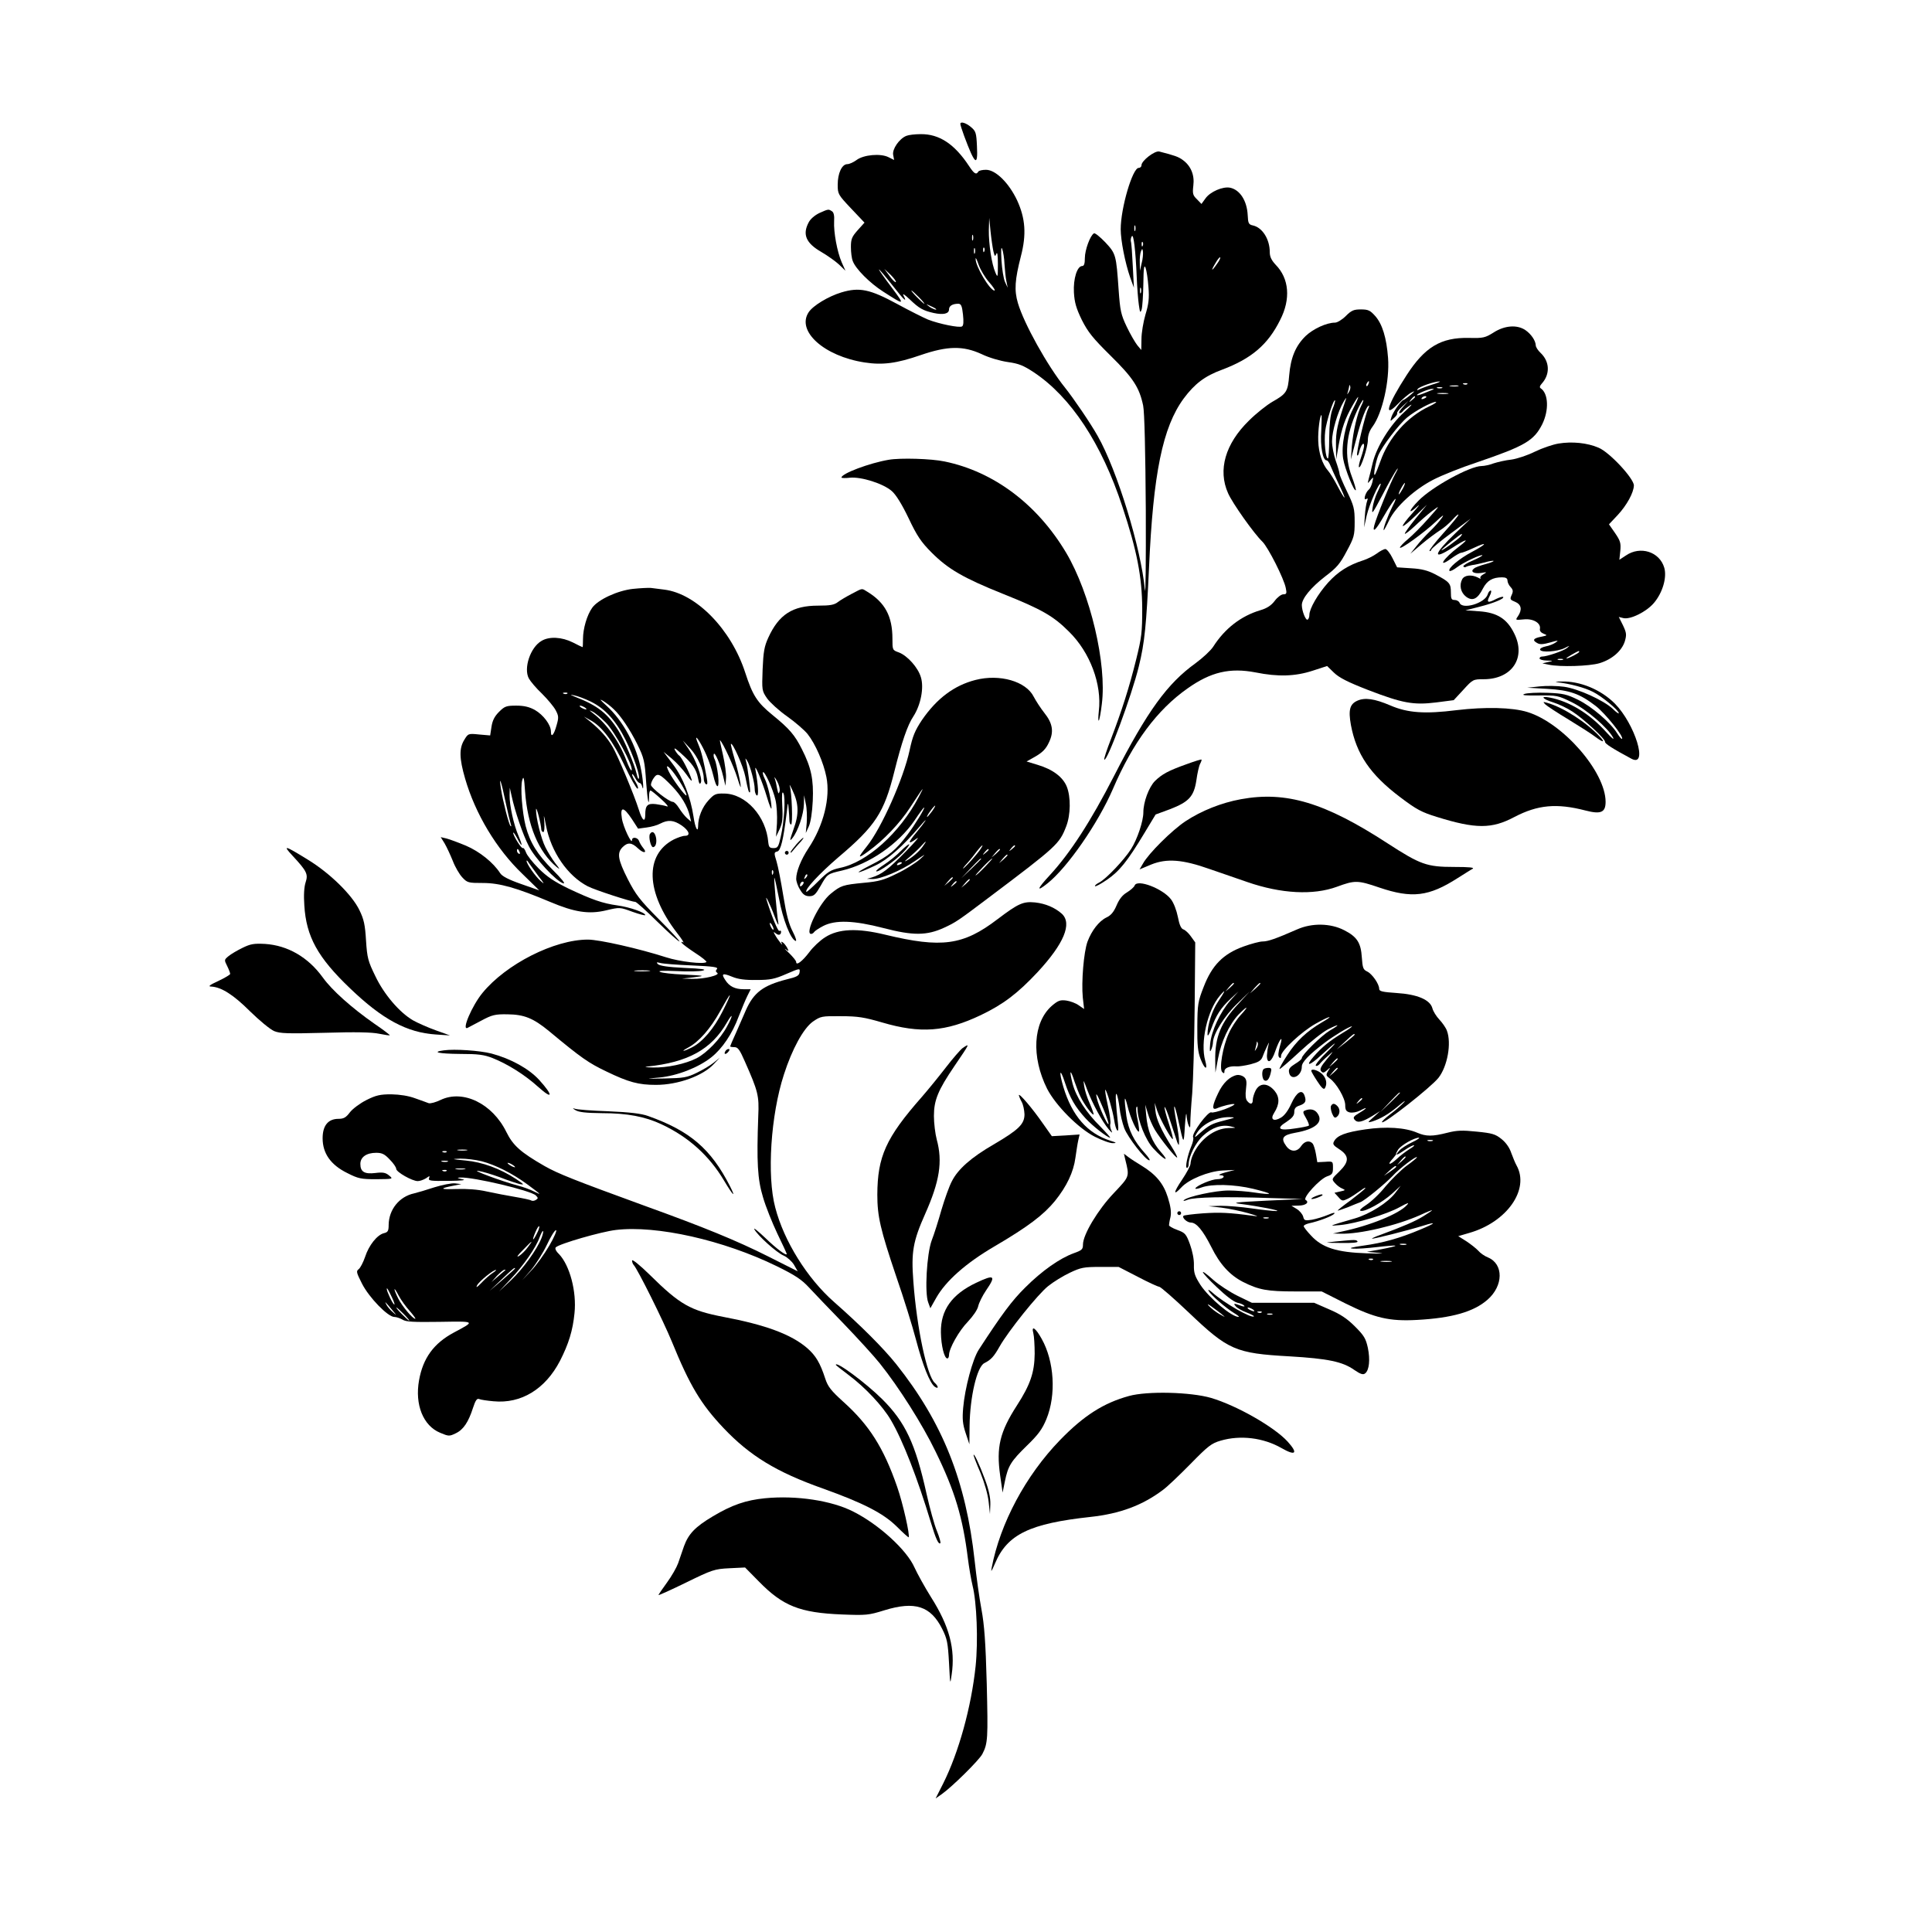 <?xml version="1.0" standalone="no"?>
<!DOCTYPE svg PUBLIC "-//W3C//DTD SVG 20010904//EN"
 "http://www.w3.org/TR/2001/REC-SVG-20010904/DTD/svg10.dtd">
<svg version="1.0" xmlns="http://www.w3.org/2000/svg"
 width="1024pt" height="1024pt" viewBox="0 0 1024 1024"
 preserveAspectRatio="xMidYMid meet">
<g transform="translate(0,1024) scale(0.1,-0.1)"
fill="#000000" stroke="none">
<path d="M5090 9583 c0 -5 9 -33 20 -63 57 -154 74 -167 68 -54 -3 69 -6 79
-31 100 -27 23 -57 32 -57 17z"/>
<path d="M4804 9520 c-38 -15 -76 -71 -70 -101 l5 -27 -30 15 c-42 21 -131 13
-169 -15 -16 -12 -38 -22 -49 -22 -29 0 -51 -49 -51 -109 0 -49 2 -53 71 -126
l71 -75 -36 -40 c-31 -35 -36 -47 -36 -89 0 -28 4 -61 10 -75 15 -41 90 -116
160 -161 115 -74 117 -74 53 12 -99 131 -99 142 1 16 58 -75 76 -90 55 -50 -7
14 3 8 32 -19 51 -49 71 -60 128 -73 51 -11 81 -4 81 19 0 19 19 30 49 30 15
0 20 -11 25 -57 4 -37 3 -59 -5 -63 -13 -9 -121 13 -180 36 -24 10 -98 47
-164 83 -144 78 -200 90 -296 61 -69 -21 -150 -70 -173 -105 -66 -100 82 -233
296 -266 96 -15 171 -5 298 39 143 49 225 50 323 5 39 -19 98 -36 139 -42 58
-8 82 -18 137 -54 197 -131 360 -378 470 -713 77 -232 104 -371 105 -539 0
-126 -3 -153 -32 -270 -37 -150 -78 -277 -134 -423 -22 -57 -38 -105 -35 -108
14 -15 146 341 183 494 31 125 40 221 54 522 22 499 72 746 184 898 58 78 112
119 202 152 157 59 244 133 309 264 57 111 48 220 -24 293 -22 24 -31 42 -31
67 0 68 -39 130 -89 141 -23 5 -26 11 -28 56 -4 75 -41 133 -93 144 -38 8
-106 -21 -131 -57 l-21 -29 -24 25 c-22 21 -24 30 -19 73 7 55 -13 104 -56
135 -23 17 -43 24 -125 45 -24 5 -94 -49 -94 -73 0 -8 -7 -14 -15 -14 -32 0
-95 -212 -95 -325 0 -59 23 -177 50 -255 l20 -55 -6 115 c-3 63 -7 122 -10
130 -2 8 0 21 5 28 9 15 20 -74 26 -218 2 -52 7 -117 11 -145 6 -43 8 -46 15
-25 4 14 8 75 9 135 1 86 4 105 12 85 5 -14 12 -59 15 -101 5 -61 1 -91 -16
-147 -11 -38 -21 -96 -21 -129 l-1 -58 -21 25 c-11 14 -37 58 -56 98 -31 65
-35 85 -43 195 -13 186 -14 192 -71 253 -28 29 -55 51 -60 47 -20 -11 -48 -89
-48 -130 0 -30 -4 -43 -14 -43 -27 0 -48 -68 -44 -140 3 -53 12 -84 42 -146
33 -65 58 -96 152 -189 120 -118 153 -169 173 -265 7 -34 12 -242 14 -555 1
-275 -1 -464 -5 -420 -20 219 -147 633 -250 814 -38 68 -129 201 -173 256 -94
117 -218 340 -250 449 -20 68 -16 123 16 248 30 115 24 200 -20 296 -44 93
-114 162 -165 162 -19 0 -38 -4 -41 -10 -11 -18 -22 -11 -49 30 -77 117 -158
170 -256 169 -30 0 -64 -4 -76 -9z m461 -611 c7 -29 9 -31 16 -14 5 13 8 -8 8
-55 0 -71 -1 -73 -13 -45 -20 45 -36 153 -35 226 l2 64 7 -71 c4 -39 11 -86
15 -105z m752 109 c-3 -7 -5 -2 -5 12 0 14 2 19 5 13 2 -7 2 -19 0 -25z m-860
-50 c-3 -7 -5 -2 -5 12 0 14 2 19 5 13 2 -7 2 -19 0 -25z m900 -30 c-3 -8 -6
-5 -6 6 -1 11 2 17 5 13 3 -3 4 -12 1 -19z m-733 -98 c2 -30 6 -71 10 -90 l7
-35 -14 30 c-8 17 -16 68 -19 115 -3 56 -2 76 4 60 5 -14 11 -50 12 -80z
m-157 58 c-3 -7 -5 -2 -5 12 0 14 2 19 5 13 2 -7 2 -19 0 -25z m50 10 c-3 -8
-6 -5 -6 6 -1 11 2 17 5 13 3 -3 4 -12 1 -19z m834 -63 l-9 -40 -1 42 c-1 23
2 50 6 60 7 17 8 17 11 -2 1 -11 -1 -38 -7 -60z m-809 -100 c22 -25 35 -45 29
-45 -24 0 -102 130 -100 169 0 9 7 -6 16 -32 9 -26 34 -68 55 -92z m1208 96
c-29 -42 -34 -39 -8 4 11 20 23 34 25 31 3 -3 -5 -19 -17 -35z m-1702 -96 c-3
-3 -18 11 -33 32 l-28 38 34 -32 c18 -18 30 -35 27 -38z m1299 -57 c-3 -7 -5
-2 -5 12 0 14 2 19 5 13 2 -7 2 -19 0 -25z m-1177 -23 c19 -19 32 -35 29 -35
-3 0 -20 16 -39 35 -19 19 -32 35 -29 35 3 0 20 -16 39 -35z m89 -61 c14 -12
-19 -1 -35 12 -18 14 -18 14 6 3 14 -6 27 -13 29 -15z"/>
<path d="M4343 9111 c-25 -12 -48 -32 -57 -50 -34 -64 -14 -110 68 -157 34
-20 76 -50 94 -67 l33 -32 -20 45 c-24 56 -43 159 -40 217 2 30 -2 47 -11 53
-19 12 -18 13 -67 -9z"/>
<path d="M7133 8565 c-19 -19 -45 -35 -57 -35 -45 0 -116 -33 -156 -71 -53
-52 -79 -114 -87 -208 -7 -87 -14 -98 -90 -141 -29 -17 -85 -61 -123 -99 -126
-123 -166 -262 -111 -385 23 -53 138 -215 182 -257 30 -29 115 -197 124 -246
6 -28 4 -33 -13 -33 -11 0 -32 -16 -46 -35 -18 -24 -41 -39 -75 -49 -104 -31
-189 -97 -251 -194 -13 -20 -55 -59 -93 -87 -150 -108 -255 -252 -432 -597
-124 -242 -233 -410 -342 -528 -67 -72 -72 -91 -11 -42 106 84 269 320 347
501 105 245 234 419 395 532 124 88 225 111 361 85 119 -24 210 -21 302 9 l77
25 36 -35 c28 -27 73 -50 181 -92 182 -70 240 -81 361 -66 l93 12 51 55 c50
55 52 56 108 56 150 0 226 114 162 242 -38 78 -90 111 -185 118 l-74 5 74 19
c76 19 135 44 126 52 -3 3 -19 -2 -36 -10 -45 -24 -54 -20 -36 14 9 17 11 30
6 30 -5 0 -13 -9 -16 -21 -15 -46 -134 -82 -149 -44 -3 8 -15 15 -26 15 -17 0
-20 6 -20 41 0 47 -7 55 -85 96 -37 19 -70 28 -125 31 l-75 5 -24 48 c-13 27
-31 49 -38 49 -8 0 -29 -11 -46 -24 -18 -13 -50 -29 -72 -36 -78 -25 -133 -60
-185 -117 -55 -61 -100 -139 -100 -172 0 -11 -4 -22 -9 -25 -10 -7 -31 46 -31
77 0 35 49 94 124 152 61 46 79 67 114 134 39 72 42 84 42 155 0 70 -4 85 -40
160 -22 45 -40 88 -40 94 0 7 -9 38 -20 69 -11 32 -20 78 -20 104 0 53 30 156
61 209 11 19 17 26 13 15 -46 -135 -54 -171 -53 -243 l1 -77 13 75 c17 93 35
143 74 211 39 68 40 56 2 -19 -41 -81 -63 -194 -52 -263 9 -54 58 -176 67
-167 2 3 -7 35 -21 72 -41 108 -32 219 28 350 14 31 29 56 32 56 3 0 -1 -13
-9 -28 -22 -42 -44 -139 -51 -217 l-5 -70 29 110 c26 102 54 175 67 175 2 0 0
-8 -5 -18 -15 -29 -63 -230 -58 -244 3 -7 8 2 12 20 8 33 25 54 25 29 0 -7 -7
-35 -16 -61 -9 -26 -14 -49 -11 -52 9 -10 47 106 47 144 0 25 9 50 25 71 52
71 91 243 82 364 -8 106 -30 179 -68 222 -27 30 -37 35 -76 35 -38 0 -50 -5
-80 -35z m120 -360 c-3 -9 -8 -14 -10 -11 -3 3 -2 9 2 15 9 16 15 13 8 -4z
m-103 -42 c-11 -17 -11 -17 -6 0 3 10 6 24 7 30 0 9 2 9 5 0 3 -7 0 -20 -6
-30z m-88 -93 c-11 -31 -16 -78 -17 -152 0 -60 -3 -108 -7 -108 -12 0 -21 90
-14 146 6 50 44 170 52 162 2 -2 -4 -24 -14 -48z m-59 -113 c-6 -83 8 -157 28
-157 5 0 13 -10 18 -22 5 -13 25 -57 44 -98 20 -41 35 -76 33 -77 -2 -2 -18
25 -36 59 -18 35 -41 72 -51 83 -30 34 -50 93 -52 158 -2 56 9 137 17 137 2 0
1 -38 -1 -83z"/>
<path d="M7917 8478 c-45 -28 -55 -31 -131 -29 -149 3 -234 -48 -331 -198
-101 -156 -125 -233 -47 -153 26 27 59 55 72 61 21 11 21 9 -5 -13 -16 -14
-33 -25 -36 -26 -11 0 -56 -64 -64 -90 -8 -25 -7 -25 13 -6 12 10 20 22 17 26
-2 4 10 20 28 36 l32 29 -29 -32 c-17 -18 -25 -33 -18 -33 6 0 13 4 17 10 3 5
20 19 38 31 18 12 4 -4 -30 -35 -75 -68 -146 -183 -167 -268 -8 -35 -18 -74
-22 -88 -6 -24 -6 -25 10 -5 16 19 16 19 10 -10 -4 -16 -12 -35 -19 -40 -18
-15 -31 -60 -14 -50 9 6 10 3 5 -11 -4 -10 -10 -46 -12 -79 l-4 -60 14 63 c14
59 65 176 74 168 2 -2 -6 -22 -17 -44 -11 -22 -23 -60 -26 -84 -6 -39 -1 -32
52 68 32 62 66 122 76 135 10 13 7 4 -7 -21 -27 -49 -100 -229 -112 -275 -11
-43 9 -24 50 48 52 90 85 128 46 52 -27 -55 -53 -125 -45 -125 1 0 15 25 29
55 35 71 134 162 234 213 42 22 147 64 232 92 252 86 300 114 344 201 37 75
33 164 -8 191 -7 4 -5 13 6 25 45 50 42 117 -7 163 -14 13 -25 31 -25 39 -1
26 -25 61 -56 82 -44 29 -109 24 -167 -13z m-328 -277 c-31 -10 -62 -22 -69
-26 -9 -5 -11 -4 -6 3 7 12 90 41 116 40 8 0 -10 -8 -41 -17z m188 3 c-3 -3
-12 -4 -19 -1 -8 3 -5 6 6 6 11 1 17 -2 13 -5z m-49 -11 c-10 -2 -28 -2 -40 0
-13 2 -5 4 17 4 22 1 32 -1 23 -4z m-85 -10 c-7 -2 -19 -2 -25 0 -7 3 -2 5 12
5 14 0 19 -2 13 -5z m-53 -10 c-8 -3 -30 -12 -47 -19 -18 -7 -33 -11 -33 -8 0
7 63 33 80 33 13 -1 13 -1 0 -6z m83 -20 c-13 -2 -35 -2 -50 0 -16 2 -5 4 22
4 28 0 40 -2 28 -4z m-173 -17 c0 -2 -8 -10 -17 -17 -16 -13 -17 -12 -4 4 13
16 21 21 21 13z m60 0 c0 -2 -7 -7 -16 -10 -8 -3 -12 -2 -9 4 6 10 25 14 25 6z
m15 -50 c-117 -55 -215 -166 -259 -292 -13 -35 -25 -67 -29 -70 -10 -10 4 67
18 102 19 47 109 165 154 202 44 36 128 81 151 82 8 0 -7 -11 -35 -24z m-140
-436 c-9 -16 -18 -30 -21 -30 -2 0 2 14 11 30 9 17 18 30 21 30 2 0 -2 -13
-11 -30z"/>
<path d="M8260 7889 c-30 -5 -86 -24 -125 -43 -38 -19 -95 -38 -125 -42 -30
-3 -72 -13 -94 -20 -21 -8 -49 -14 -63 -14 -62 0 -264 -111 -335 -184 -53 -54
-57 -77 -6 -30 18 16 6 0 -25 -35 -32 -35 -55 -66 -52 -69 3 -3 33 21 67 54
l61 59 -61 -75 c-33 -41 -59 -77 -56 -79 2 -3 26 16 52 40 26 25 67 61 92 80
44 33 44 32 -19 -39 -35 -40 -84 -89 -108 -109 -23 -19 -43 -40 -43 -45 0 -14
127 78 189 136 38 36 48 42 33 21 -11 -16 -39 -48 -62 -70 -23 -22 -56 -58
-73 -80 l-32 -40 60 51 c33 28 77 60 97 73 20 12 50 38 67 57 17 19 31 31 31
26 0 -6 -36 -49 -80 -98 -43 -48 -77 -91 -73 -94 3 -3 8 1 10 8 3 7 51 47 107
88 l101 75 -82 -78 c-114 -110 -123 -145 -18 -78 79 51 99 55 37 7 -82 -62
-118 -118 -40 -62 22 16 46 30 52 30 6 0 35 11 65 25 79 37 74 23 -7 -20 -68
-36 -131 -89 -119 -101 3 -3 21 5 39 19 34 26 128 70 135 64 2 -2 -21 -15 -51
-28 -30 -12 -52 -27 -50 -31 3 -5 10 -6 15 -2 6 3 20 7 32 9 12 1 42 8 66 14
23 7 45 10 47 8 3 -2 -17 -10 -43 -17 -26 -7 -54 -17 -60 -23 -22 -16 -2 -29
36 -24 33 6 34 5 13 -7 -12 -6 -19 -16 -15 -20 4 -5 -2 -4 -14 3 -34 17 -71
13 -83 -9 -17 -32 -8 -71 21 -93 34 -25 61 -12 89 44 22 42 51 59 101 59 20 0
29 -5 29 -17 0 -9 7 -25 17 -35 13 -14 14 -23 5 -42 -10 -22 -8 -25 19 -36 33
-14 38 -42 14 -77 -14 -20 -13 -20 30 -16 50 6 93 -19 87 -50 -2 -11 5 -20 20
-26 21 -8 20 -9 -14 -16 -42 -8 -48 -19 -19 -34 13 -8 33 -6 68 4 42 12 46 12
29 0 -11 -8 -35 -18 -53 -21 -19 -4 -32 -11 -30 -18 6 -16 91 -10 130 9 29 15
30 15 12 0 -19 -15 -106 -45 -132 -45 -7 0 -13 -4 -13 -10 0 -5 17 -11 38 -11
36 -1 36 -2 7 -8 l-30 -7 34 -7 c60 -13 215 -8 269 8 66 20 118 65 134 116 10
35 9 45 -10 85 l-22 44 24 -6 c37 -9 122 33 162 80 46 54 70 135 55 187 -25
85 -127 117 -203 65 l-35 -23 5 47 c4 42 0 54 -28 95 l-32 46 47 50 c48 52 84
118 85 156 0 37 -129 176 -187 200 -60 26 -141 34 -213 22z m-518 -492 c-14
-16 -102 -80 -102 -73 0 5 100 86 108 86 2 0 0 -6 -6 -13z m628 -612 c0 -6
-56 -35 -67 -35 -4 1 8 9 27 20 39 22 40 22 40 15z m-87 -42 c-7 -2 -19 -2
-25 0 -7 3 -2 5 12 5 14 0 19 -2 13 -5z"/>
<path d="M4710 7803 c-101 -17 -250 -73 -250 -94 0 -3 20 -4 45 -1 59 6 177
-31 222 -71 22 -19 54 -71 89 -144 44 -93 66 -126 122 -182 87 -87 167 -134
379 -219 205 -82 266 -117 349 -200 112 -110 175 -280 158 -421 -3 -31 -4 -53
0 -50 3 3 11 43 16 88 27 212 -61 585 -189 801 -153 257 -383 430 -644 484
-70 15 -235 20 -297 9z"/>
<path d="M3356 7119 c-83 -9 -186 -57 -217 -100 -28 -39 -49 -111 -49 -166 0
-23 -1 -43 -2 -43 -2 0 -25 11 -52 25 -58 29 -125 33 -166 8 -59 -34 -96 -145
-67 -199 9 -16 40 -53 70 -81 29 -29 62 -68 72 -87 16 -30 17 -39 5 -80 -14
-52 -30 -69 -30 -33 0 35 -40 88 -85 114 -29 16 -57 23 -98 23 -53 0 -62 -3
-92 -33 -24 -24 -35 -46 -40 -79 l-7 -46 -58 5 c-58 6 -59 5 -79 -28 -28 -45
-27 -98 4 -205 54 -187 166 -374 304 -506 l89 -87 -97 34 c-66 23 -100 41
-110 57 -36 56 -109 115 -182 146 -41 17 -87 34 -103 38 l-30 7 21 -34 c11
-19 30 -60 43 -92 12 -32 35 -71 50 -87 27 -29 32 -30 110 -30 89 0 179 -26
355 -100 130 -55 206 -67 298 -45 72 17 72 17 140 -8 37 -13 67 -21 67 -17 0
13 -82 42 -147 51 -80 11 -136 31 -259 89 -76 37 -115 63 -159 107 -32 32 -62
70 -67 85 -6 16 -13 26 -17 23 -8 -4 -51 66 -51 81 1 5 10 -8 21 -28 27 -53
32 -47 8 10 -26 59 -49 165 -48 217 l1 40 10 -45 c17 -79 59 -203 91 -265 32
-64 147 -188 183 -197 13 -3 -9 24 -57 72 -81 82 -120 144 -143 232 -18 72
-29 206 -18 243 7 25 10 14 15 -60 13 -180 71 -320 167 -400 20 -16 19 -13 -7
20 -17 22 -40 60 -52 84 -23 45 -51 158 -50 201 1 22 27 -77 28 -107 1 -7 5
-13 11 -13 5 0 7 23 5 53 -4 45 -3 43 9 -19 27 -140 115 -267 222 -322 37 -19
230 -82 251 -82 6 0 58 -47 117 -105 59 -58 112 -105 117 -105 5 0 -44 53
-109 118 -102 103 -123 131 -165 213 -52 103 -58 138 -27 169 27 27 49 25 82
-7 30 -28 51 -25 26 4 -8 10 -18 26 -21 36 -7 19 -37 23 -37 5 0 -30 -48 71
-54 115 -10 64 9 62 53 -4 l33 -51 44 6 c25 3 58 12 74 21 41 21 70 19 113
-10 40 -28 49 -55 17 -55 -12 0 -37 -9 -58 -19 -156 -80 -150 -280 16 -495 26
-33 40 -56 33 -51 -9 5 -12 4 -7 -3 4 -6 36 -30 71 -53 36 -23 63 -45 59 -48
-13 -13 -142 2 -213 25 -143 46 -354 94 -415 94 -178 0 -434 -130 -559 -283
-55 -67 -112 -200 -79 -185 4 2 36 19 72 38 58 31 73 35 140 34 88 -1 136 -20
220 -89 173 -144 210 -169 304 -214 118 -57 170 -71 263 -71 117 0 250 48 308
112 l30 32 -32 -26 c-18 -15 -59 -39 -90 -54 -51 -25 -71 -28 -168 -30 -108
-2 -109 -2 -30 5 94 9 207 53 275 107 58 46 111 124 145 216 16 40 36 89 46
109 l18 36 -38 0 c-45 0 -76 15 -97 49 -23 34 -14 38 37 17 31 -13 69 -18 129
-17 73 0 96 5 158 32 72 31 73 31 70 9 -2 -18 -14 -25 -69 -38 -124 -32 -174
-69 -216 -164 -12 -28 -35 -81 -52 -119 -17 -37 -31 -70 -31 -72 0 -2 10 -4
23 -4 18 0 28 -14 55 -76 70 -158 76 -181 71 -289 -9 -244 -4 -335 25 -430 14
-49 49 -136 76 -193 28 -57 50 -106 50 -108 0 -13 -53 26 -114 85 -38 36 -64
57 -58 46 17 -33 119 -125 156 -140 18 -8 43 -30 54 -48 l20 -35 -157 79
c-167 84 -341 155 -651 267 -373 136 -462 171 -534 212 -127 73 -167 109 -202
180 -74 151 -230 227 -349 170 -25 -12 -53 -20 -63 -17 -9 4 -42 15 -72 26
-35 13 -80 20 -126 21 -59 0 -81 -5 -131 -30 -34 -17 -73 -46 -88 -65 -21 -28
-33 -35 -61 -35 -55 0 -84 -36 -84 -103 0 -80 43 -141 130 -184 59 -30 73 -33
155 -33 90 1 90 1 67 20 -18 15 -33 18 -72 13 -58 -7 -80 6 -80 48 0 36 32 59
84 59 31 0 45 -7 72 -36 19 -19 34 -41 34 -49 0 -17 85 -65 114 -65 12 0 31 7
44 15 20 14 21 14 16 0 -5 -13 8 -15 102 -14 75 1 98 4 74 9 -28 6 -30 8 -10
9 69 3 374 -69 400 -95 13 -13 13 -16 0 -24 -8 -5 -18 -6 -24 -3 -5 4 -44 12
-85 19 -42 7 -110 20 -151 29 -48 11 -107 15 -163 13 -86 -3 -90 3 -12 18 l40
8 -33 4 c-18 2 -68 -8 -110 -21 -42 -14 -90 -28 -107 -32 -79 -17 -134 -86
-135 -167 0 -32 -4 -39 -25 -44 -36 -9 -80 -64 -100 -126 -10 -29 -25 -58 -34
-65 -14 -10 -12 -18 18 -77 37 -73 137 -176 171 -176 11 0 31 -7 43 -14 18
-12 57 -14 196 -12 194 3 192 5 76 -57 -106 -57 -163 -135 -184 -253 -23 -129
22 -241 112 -278 45 -19 49 -19 82 -3 41 19 68 60 92 135 13 40 21 51 32 47 9
-4 43 -9 77 -12 146 -14 274 64 352 214 46 90 68 161 77 253 12 114 -25 253
-82 313 -17 16 -23 31 -17 36 19 19 241 83 318 92 216 26 571 -54 853 -192 98
-48 132 -71 170 -112 27 -29 109 -115 184 -192 74 -77 161 -172 192 -211 101
-126 226 -323 296 -468 102 -208 144 -349 171 -566 6 -47 17 -112 25 -145 22
-87 30 -292 16 -426 -23 -217 -89 -456 -172 -622 l-40 -79 33 23 c55 39 199
181 215 213 29 56 30 82 23 372 -6 222 -13 313 -28 394 -11 58 -27 173 -36
257 -46 423 -170 734 -416 1043 -68 85 -189 206 -330 330 -141 124 -265 322
-311 500 -45 168 -24 490 46 705 43 134 103 244 153 280 42 29 47 30 150 29
90 0 124 -6 217 -33 204 -60 337 -50 524 39 119 57 195 115 300 227 140 151
185 258 129 310 -37 33 -87 54 -142 60 -63 6 -88 -5 -199 -89 -182 -139 -296
-154 -595 -82 -148 36 -248 32 -319 -14 -27 -17 -64 -52 -83 -78 -37 -49 -70
-74 -70 -53 0 7 -17 27 -37 47 -21 19 -29 28 -19 21 18 -13 18 -12 8 8 -7 12
-17 25 -24 29 -7 5 -9 2 -4 -7 11 -21 -24 23 -36 46 -10 17 -9 18 4 8 15 -13
28 -8 28 9 0 5 -4 7 -9 4 -7 -5 -41 78 -67 162 -13 42 19 -23 42 -86 15 -41
23 -53 19 -32 -8 49 -24 234 -21 238 2 1 13 -48 25 -110 20 -111 62 -217 88
-225 7 -3 0 20 -15 49 -21 40 -34 90 -50 189 -12 74 -28 157 -36 183 -14 45
-14 49 4 53 18 5 32 60 50 208 6 55 7 57 10 20 2 -22 4 -50 4 -62 0 -13 4 -23
9 -23 10 0 4 172 -7 205 -3 11 3 1 14 -23 34 -70 36 -126 6 -207 -21 -60 -22
-67 -6 -47 29 35 60 127 61 180 l1 47 9 -45 c6 -25 7 -70 5 -100 l-5 -55 16
35 c10 22 18 74 21 136 5 112 -8 176 -58 274 -37 74 -66 108 -156 181 -81 66
-105 104 -144 224 -74 229 -259 419 -429 440 -25 3 -57 7 -71 9 -14 1 -56 -1
-94 -5z m-349 -555 c-3 -3 -12 -4 -19 -1 -8 3 -5 6 6 6 11 1 17 -2 13 -5z
m123 -42 c76 -37 134 -100 186 -204 41 -82 80 -196 69 -206 -2 -2 -7 9 -10 24
-12 52 -66 182 -97 231 -57 91 -111 134 -228 179 -31 13 -32 14 -5 8 16 -3 54
-17 85 -32z m123 -41 c36 -33 87 -109 125 -186 36 -74 39 -87 47 -205 7 -94
15 -133 15 -72 0 18 3 32 8 32 4 0 30 -21 57 -46 28 -25 41 -42 30 -38 -11 4
-37 9 -59 12 -44 5 -56 -6 -56 -56 0 -44 -16 -32 -34 26 -24 77 -113 290 -140
335 -28 48 -65 89 -116 131 l-35 28 34 -19 c61 -33 120 -111 181 -240 32 -68
63 -123 69 -123 6 0 2 15 -9 33 -11 17 -20 37 -20 42 1 6 8 -2 16 -17 8 -16
19 -28 24 -28 5 0 11 -8 13 -17 10 -38 7 24 -4 82 -24 131 -96 265 -186 346
-31 28 -38 37 -18 25 17 -10 43 -30 58 -45z m-153 9 c8 -5 11 -10 5 -10 -5 0
-17 5 -25 10 -8 5 -10 10 -5 10 6 0 17 -5 25 -10z m111 -80 c47 -47 145 -228
137 -252 -3 -7 -15 17 -28 51 -37 99 -104 195 -175 249 -23 18 -25 20 -6 11
14 -6 46 -33 72 -59z m533 -172 c13 -29 29 -77 36 -106 18 -78 34 -79 26 -1
-4 34 -12 71 -17 82 -6 10 -8 23 -6 30 5 16 35 -54 50 -118 l12 -50 3 40 c2
22 -6 78 -16 123 -11 46 -18 81 -16 79 17 -16 72 -137 91 -197 18 -58 22 -65
17 -30 -4 25 -17 81 -30 125 -13 44 -22 81 -20 82 9 9 66 -120 76 -172 15 -75
19 -89 25 -84 4 5 -11 128 -21 164 -5 19 -4 19 7 1 15 -25 39 -114 39 -148 0
-15 5 -30 11 -34 11 -6 8 53 -7 136 -8 43 36 -61 61 -145 13 -44 24 -70 24
-58 1 34 -20 125 -36 156 -8 16 -12 31 -9 34 8 8 53 -89 66 -146 7 -30 10 -84
8 -125 l-5 -71 19 40 c15 33 18 56 14 125 -3 59 -1 79 6 66 12 -22 5 -149 -14
-231 -12 -54 -16 -60 -38 -60 -21 0 -25 5 -28 30 -11 138 -119 258 -234 259
-45 1 -53 -3 -83 -36 -33 -36 -55 -89 -55 -138 -1 -37 -16 -6 -24 50 -16 106
-56 209 -108 277 l-51 68 44 -36 c24 -20 59 -58 78 -85 21 -31 31 -40 26 -24
-11 37 -53 118 -65 125 -5 3 -15 16 -22 28 -8 16 -1 13 28 -13 63 -56 84 -86
93 -132 6 -32 10 -39 16 -25 9 22 -28 124 -67 180 l-29 42 40 -43 c39 -42 71
-114 71 -158 0 -13 5 -26 11 -30 9 -5 10 4 5 32 -14 79 -28 140 -42 172 -8 18
-14 36 -14 40 0 13 32 -39 54 -90z m-168 -101 c35 -48 67 -107 62 -113 -6 -5
-72 84 -92 124 -23 45 -7 39 30 -11z m-14 -64 c48 -50 82 -106 94 -158 l7 -30
-22 19 c-12 11 -31 35 -42 53 -11 18 -26 33 -33 33 -20 0 -115 74 -116 90 0 9
7 26 16 38 19 27 32 21 96 -45z m570 -27 c-5 -17 -7 -14 -13 14 -3 19 -9 44
-13 55 -4 11 1 5 12 -14 11 -20 17 -43 14 -55z m-1453 -54 c12 -57 25 -111 28
-120 4 -10 3 -14 -1 -10 -9 7 -41 133 -51 198 -12 78 2 39 24 -68z m75 -268
c3 -8 2 -12 -4 -9 -6 3 -10 10 -10 16 0 14 7 11 14 -7z m100 -128 c32 -40 34
-46 12 -26 -29 25 -76 93 -75 107 0 5 6 0 12 -11 7 -10 30 -41 51 -70z m1243
12 c-3 -8 -6 -5 -6 6 -1 11 2 17 5 13 3 -3 4 -12 1 -19z m3 -293 c0 -5 -5 -3
-10 5 -5 8 -10 20 -10 25 0 6 5 3 10 -5 5 -8 10 -19 10 -25z m-432 -192 c113
-5 140 -9 132 -19 -8 -9 -7 -14 1 -20 20 -12 -70 -34 -131 -32 l-55 1 60 7
c69 8 63 9 -60 15 -49 2 -101 8 -115 13 -17 7 9 8 86 5 61 -3 124 -2 140 3 21
6 -5 10 -99 14 -86 4 -131 11 -140 20 -10 10 -7 11 13 6 14 -4 89 -10 168 -13z
m-231 -30 c-20 -2 -52 -2 -70 0 -17 2 0 4 38 4 39 0 53 -2 32 -4z m393 -213
c-46 -92 -106 -162 -162 -191 -47 -24 -65 -25 -20 -1 57 31 117 99 168 191 27
49 50 88 52 86 2 -2 -15 -40 -38 -85z m23 -81 c-35 -66 -107 -140 -161 -168
-59 -30 -157 -51 -232 -49 -36 1 -49 3 -30 5 216 22 341 91 423 234 33 57 33
38 0 -22z m-1380 -656 c-13 -2 -33 -2 -45 0 -13 2 -3 4 22 4 25 0 35 -2 23 -4z
m-106 -9 c-3 -3 -12 -4 -19 -1 -8 3 -5 6 6 6 11 1 17 -2 13 -5z m186 -49 c73
-19 162 -64 240 -121 77 -57 81 -61 37 -39 -19 10 -57 24 -85 31 -86 23 -253
85 -210 78 22 -3 74 -19 115 -34 41 -16 89 -32 105 -36 26 -5 23 -2 -20 27
-84 55 -179 90 -268 98 -74 7 -77 8 -27 10 31 0 82 -6 113 -14z m-180 -2 c-7
-2 -21 -2 -30 0 -10 3 -4 5 12 5 17 0 24 -2 18 -5z m357 -29 c0 -2 -9 0 -20 6
-11 6 -20 13 -20 16 0 2 9 0 20 -6 11 -6 20 -13 20 -16z m-267 -11 c-13 -2
-33 -2 -45 0 -13 2 -3 4 22 4 25 0 35 -2 23 -4z m-96 -9 c-3 -3 -12 -4 -19 -1
-8 3 -5 6 6 6 11 1 17 -2 13 -5z m478 -333 c-22 -44 -27 -38 -7 9 9 21 18 35
20 30 2 -5 -4 -22 -13 -39z m25 -23 c-25 -63 -98 -163 -161 -223 l-64 -60 61
65 c70 74 135 168 154 222 8 21 16 36 18 33 3 -2 -1 -19 -8 -37z m42 -39 c-26
-45 -69 -105 -96 -133 l-48 -51 47 54 c25 30 63 90 83 132 20 43 42 79 49 79
6 0 -9 -37 -35 -81z m-114 -9 c-12 -17 -33 -38 -47 -47 -16 -9 -8 3 19 30 53
55 59 58 28 17z m-68 -113 c0 -2 -30 -29 -67 -61 l-68 -58 64 61 c59 57 71 66
71 58z m-120 -25 c-14 -9 -40 -32 -59 -52 -23 -24 -30 -28 -22 -12 11 21 87
83 100 81 3 0 -5 -8 -19 -17z m69 16 c-2 -2 -20 -16 -39 -33 l-35 -30 29 33
c17 17 34 32 40 32 5 0 7 -1 5 -2z m-601 -146 c11 -23 16 -40 11 -36 -9 5 -39
69 -39 82 0 10 7 -2 28 -46z m94 -71 c20 -23 33 -41 29 -41 -14 0 -69 66 -90
107 -28 56 -26 70 2 16 12 -23 39 -60 59 -82z m-92 4 c24 -29 24 -29 2 -10
-13 11 -28 29 -34 40 -11 21 -8 18 32 -30z m60 -20 c19 -19 32 -35 29 -35 -3
0 -20 16 -39 35 -19 19 -32 35 -29 35 3 0 20 -16 39 -35z"/>
<path d="M4515 7093 c-27 -14 -61 -34 -74 -44 -19 -15 -41 -19 -105 -19 -135
0 -208 -47 -264 -170 -21 -46 -26 -74 -30 -168 -4 -111 -4 -113 24 -154 16
-22 63 -65 106 -95 42 -30 91 -72 108 -93 42 -53 85 -152 100 -228 22 -110
-15 -258 -95 -378 -39 -59 -65 -123 -65 -162 0 -13 9 -40 21 -58 15 -26 28
-34 49 -34 24 0 33 9 59 54 36 64 36 64 114 82 145 34 298 140 384 265 25 38
48 69 51 69 7 0 -50 -94 -89 -145 -61 -81 -99 -112 -194 -160 -98 -50 -79 -51
25 -2 64 30 146 102 235 207 21 25 34 38 30 30 -5 -8 -26 -36 -47 -61 -48 -57
-48 -69 0 -34 20 15 -6 -16 -58 -69 -92 -94 -126 -120 -180 -137 l-25 -7 27
-1 c44 -2 155 45 227 95 60 41 62 42 26 9 -22 -19 -76 -54 -121 -75 -68 -34
-96 -42 -175 -49 -112 -11 -122 -14 -176 -58 -60 -48 -140 -213 -104 -213 6 0
13 5 16 10 4 6 25 20 48 32 64 33 162 30 320 -11 157 -41 230 -40 321 2 61 28
73 36 236 159 364 274 375 285 411 378 24 62 25 156 3 211 -21 51 -74 91 -154
115 l-59 18 48 27 c36 21 55 40 70 73 28 57 21 102 -25 159 -18 23 -43 61 -55
84 -41 82 -180 122 -309 89 -113 -29 -205 -98 -284 -213 -37 -56 -49 -85 -65
-160 -32 -149 -149 -412 -226 -508 -51 -64 -50 -69 6 -28 81 58 169 150 224
235 73 112 79 119 44 53 -101 -191 -274 -346 -417 -375 -50 -11 -64 -20 -116
-72 -32 -32 -60 -57 -62 -55 -11 11 68 96 168 182 198 167 244 238 298 455 39
156 70 247 101 293 39 60 57 151 40 207 -15 52 -72 115 -117 132 -34 12 -34
13 -34 73 0 118 -39 191 -132 248 -33 20 -23 21 -83 -10z m425 -1153 c-12 -16
-24 -30 -26 -30 -3 0 4 14 16 30 12 17 24 30 26 30 3 0 -4 -13 -16 -30z m-51
-189 c-20 -27 -56 -58 -89 -75 -8 -4 0 5 19 20 19 16 46 41 60 56 32 36 37 36
10 -1z m302 -20 c-12 -16 -40 -49 -63 -73 -37 -38 -29 -22 10 20 7 8 24 29 38
48 32 41 44 46 15 5z m189 25 c0 -2 -8 -10 -17 -17 -16 -13 -17 -12 -4 4 13
16 21 21 21 13z m-140 -20 c0 -2 -8 -10 -17 -17 -16 -13 -17 -12 -4 4 13 16
21 21 21 13z m60 1 c0 -2 -10 -12 -22 -23 l-23 -19 19 23 c18 21 26 27 26 19z
m40 -30 c0 -2 -10 -12 -22 -23 l-23 -19 19 23 c18 21 26 27 26 19z m-140 -20
c0 -1 -24 -25 -52 -52 l-53 -50 50 53 c46 48 55 57 55 49z m20 -42 c-24 -25
-46 -45 -49 -45 -3 0 15 20 39 45 24 25 46 45 49 45 3 0 -15 -20 -39 -45z
m-440 21 c0 -2 -7 -7 -16 -10 -8 -3 -12 -2 -9 4 6 10 25 14 25 6z m-509 -79
c-10 -9 -11 -8 -5 6 3 10 9 15 12 12 3 -3 0 -11 -7 -18z m779 0 c0 -2 -10 -12
-22 -23 l-23 -19 19 23 c18 21 26 27 26 19z m90 -10 c0 -2 -10 -12 -22 -23
l-23 -19 19 23 c18 21 26 27 26 19z m-888 -29 c-7 -7 -12 -8 -12 -2 0 14 12
26 19 19 2 -3 -1 -11 -7 -17z m818 18 c0 -2 -8 -10 -17 -17 -16 -13 -17 -12
-4 4 13 16 21 21 21 13z"/>
<path d="M8255 6624 c70 -9 143 -28 188 -51 48 -24 137 -98 137 -113 0 -5 -15
6 -32 23 -48 45 -184 107 -258 117 -35 5 -93 6 -129 2 l-66 -7 105 -6 c120 -7
172 -25 258 -91 51 -40 150 -163 139 -174 -2 -3 -14 11 -26 30 -35 56 -135
142 -207 177 -59 29 -79 34 -163 37 -53 2 -107 -1 -121 -6 -18 -7 2 -9 75 -8
96 1 103 0 176 -36 78 -38 192 -136 219 -188 7 -14 -9 -1 -36 29 -89 99 -196
164 -301 184 -52 10 -38 -8 20 -26 29 -9 75 -31 102 -49 62 -41 175 -146 172
-160 -2 -9 42 -37 141 -90 89 -46 18 184 -89 293 -74 74 -184 120 -284 117
-28 0 -37 -3 -20 -4z"/>
<path d="M7194 6526 c-40 -18 -48 -49 -34 -128 29 -155 102 -263 261 -383 87
-66 114 -80 195 -105 206 -64 291 -64 411 0 123 64 223 74 377 34 81 -21 106
-10 106 46 0 159 -226 418 -414 476 -81 25 -224 28 -376 10 -167 -21 -258 -15
-351 25 -84 36 -135 43 -175 25z"/>
<path d="M8190 6507 c8 -8 64 -45 124 -81 59 -36 123 -77 141 -91 43 -32 55
-32 24 1 -71 76 -194 155 -279 179 -22 6 -23 6 -10 -8z"/>
<path d="M6290 6190 c-98 -35 -131 -53 -169 -90 -32 -33 -61 -111 -61 -166 0
-46 -32 -142 -65 -194 -37 -58 -132 -158 -168 -177 -16 -8 -26 -17 -23 -20 3
-3 31 12 63 34 66 45 109 99 197 245 l61 101 76 28 c101 39 127 68 140 153 5
37 14 77 20 88 6 11 9 21 7 22 -2 2 -37 -9 -78 -24z"/>
<path d="M6577 6004 c-104 -19 -209 -61 -294 -117 -72 -48 -195 -170 -225
-224 l-18 -31 62 26 c82 33 165 27 309 -24 57 -20 147 -51 200 -69 179 -62
349 -71 475 -25 95 35 110 35 224 -4 174 -59 263 -48 416 50 34 21 69 44 79
49 12 7 -17 10 -97 10 -146 0 -179 12 -355 126 -331 215 -536 277 -776 233z"/>
<path d="M3445 5820 c-9 -14 4 -70 16 -70 15 0 22 27 15 55 -7 26 -20 32 -31
15z"/>
<path d="M4221 5765 c-17 -20 -31 -39 -31 -42 0 -4 3 -3 8 3 4 5 20 24 36 42
17 17 27 32 24 32 -3 0 -20 -16 -37 -35z"/>
<path d="M4774 5729 c-21 -22 -61 -54 -87 -71 -26 -17 -46 -33 -43 -36 9 -8
98 54 140 97 22 22 37 43 35 46 -3 2 -23 -14 -45 -36z"/>
<path d="M1551 5704 c75 -81 83 -97 69 -140 -8 -24 -11 -68 -7 -123 10 -165
71 -276 243 -440 171 -164 301 -234 454 -244 l75 -5 -75 27 c-42 15 -96 39
-121 53 -72 42 -154 138 -200 235 -38 78 -43 95 -49 188 -5 83 -11 112 -35
161 -39 81 -156 196 -274 268 -123 76 -135 79 -80 20z"/>
<path d="M4160 5720 c0 -5 5 -10 10 -10 6 0 10 5 10 10 0 6 -4 10 -10 10 -5 0
-10 -4 -10 -10z"/>
<path d="M6014 5547 c-3 -9 -22 -25 -41 -37 -24 -14 -41 -36 -55 -69 -15 -35
-30 -53 -54 -64 -39 -19 -78 -69 -100 -128 -20 -55 -33 -213 -25 -296 l7 -61
-29 20 c-15 11 -45 22 -66 25 -32 4 -43 0 -76 -28 -100 -88 -110 -270 -25
-440 46 -89 166 -210 253 -254 38 -19 81 -35 96 -34 21 0 19 3 -14 13 -122 39
-203 132 -249 285 -25 84 -18 105 8 24 27 -83 55 -131 111 -192 36 -39 115
-101 129 -101 3 0 -20 26 -51 58 -77 76 -129 157 -148 228 -19 74 -12 82 10
12 10 -29 24 -66 33 -83 18 -38 63 -98 68 -92 2 2 -7 28 -20 58 -14 30 -27 72
-30 94 -5 36 -4 34 16 -20 28 -74 80 -170 114 -210 17 -20 22 -23 15 -8 -6 12
-9 28 -6 36 3 7 -3 53 -14 101 -11 49 -16 84 -12 80 10 -12 38 -109 46 -159 9
-60 27 -81 21 -25 -13 116 -16 174 -7 160 4 -8 11 -41 15 -73 3 -31 15 -80 25
-107 19 -49 113 -170 133 -170 6 0 -5 17 -25 39 -57 63 -86 121 -97 196 -13
97 -11 121 6 53 14 -61 52 -144 61 -135 2 3 -1 30 -7 60 -7 30 -10 61 -7 68 3
8 6 4 6 -10 2 -62 43 -164 84 -208 56 -61 92 -78 40 -19 -47 53 -71 114 -78
196 l-5 55 14 -47 c7 -25 24 -64 37 -86 31 -51 112 -152 118 -147 2 3 -11 28
-29 57 -55 88 -82 146 -86 191 l-4 42 13 -41 c16 -47 77 -157 83 -151 3 2 -7
39 -21 82 -14 42 -24 82 -23 87 2 6 17 -29 32 -78 16 -49 32 -98 36 -109 8
-18 9 -18 9 5 1 14 -6 61 -14 104 -20 103 -12 110 10 9 29 -132 29 -133 35
-33 4 52 7 79 9 60 1 -19 6 -44 11 -55 7 -16 9 -14 9 15 0 19 4 89 10 155 5
66 11 273 13 460 l3 340 -23 32 c-12 17 -30 34 -40 37 -12 4 -21 24 -29 66 -7
35 -22 75 -37 94 -43 56 -178 108 -192 73z m-165 -1186 c17 -41 29 -77 26 -79
-6 -6 -52 96 -61 135 -10 43 1 25 35 -56z"/>
<path d="M6875 5314 c-114 -50 -155 -64 -183 -64 -15 0 -61 -12 -102 -27 -107
-39 -166 -99 -210 -213 -31 -79 -33 -93 -34 -210 -1 -99 3 -135 17 -172 22
-57 40 -64 25 -10 -27 96 11 266 77 344 35 41 31 29 -9 -31 -32 -47 -56 -124
-56 -174 1 -13 9 1 20 31 25 70 50 109 101 157 l43 40 -43 -48 c-53 -60 -101
-162 -107 -231 -3 -37 -2 -45 5 -31 5 11 10 29 10 41 2 45 61 140 128 204 l67
65 -60 -65 c-93 -99 -125 -177 -123 -300 l1 -65 14 75 c16 88 59 180 109 233
49 50 57 47 10 -4 -21 -23 -49 -66 -62 -96 -32 -69 -52 -188 -35 -205 9 -9 12
-8 12 5 0 17 29 28 65 25 11 -1 44 4 73 11 42 11 56 19 64 40 5 14 16 40 24
56 11 23 12 24 7 5 -4 -14 -7 -38 -8 -55 0 -48 25 -35 44 23 24 69 45 91 25
27 -9 -33 -11 -52 -4 -59 7 -7 10 -4 10 8 0 27 110 129 183 170 76 43 104 48
33 7 -80 -47 -136 -100 -183 -173 -25 -38 -43 -71 -41 -74 2 -2 50 39 106 91
56 52 124 106 152 120 61 31 66 26 7 -8 -43 -26 -147 -128 -147 -145 0 -6 -16
-19 -36 -31 -26 -16 -35 -27 -32 -43 7 -50 68 -24 68 29 0 24 39 64 122 127
49 37 130 86 143 86 5 0 -17 -16 -49 -35 -69 -42 -110 -75 -154 -126 -47 -54
-21 -49 41 9 82 75 98 83 28 14 -35 -34 -61 -66 -57 -70 4 -4 13 0 20 8 6 8
27 29 46 45 31 28 31 27 -8 -20 -31 -37 -38 -52 -30 -62 9 -11 15 -10 31 4 19
18 20 17 6 -4 -12 -20 -11 -24 8 -38 36 -25 83 -106 83 -142 0 -26 5 -34 24
-39 14 -3 37 1 55 10 43 23 39 13 -5 -13 -30 -18 -34 -24 -24 -36 15 -18 39
-13 95 21 l40 25 -35 -32 c-32 -28 -33 -30 -10 -24 46 14 94 42 145 86 28 24
39 30 25 15 -14 -15 -47 -44 -73 -63 -26 -20 -45 -38 -42 -41 10 -11 258 184
299 235 48 61 70 184 45 250 -5 15 -24 42 -40 59 -16 17 -33 44 -37 60 -12 45
-79 74 -191 81 -74 5 -91 9 -91 22 0 26 -38 80 -64 92 -21 10 -24 19 -28 75
-5 77 -25 109 -94 144 -72 37 -170 39 -249 4z m-335 -287 c0 -2 -10 -12 -22
-23 l-23 -19 19 23 c18 21 26 27 26 19z m140 0 c0 -2 -12 -14 -27 -28 l-28
-24 24 28 c23 25 31 32 31 24z m500 -271 c0 -2 -21 -20 -47 -41 l-48 -37 44
41 c41 39 51 46 51 37z m-520 -73 c-11 -17 -11 -17 -6 0 3 10 6 24 7 30 0 9 2
9 5 0 3 -7 0 -20 -6 -30z m430 -56 c0 -2 -10 -12 -22 -23 l-23 -19 19 23 c18
21 26 27 26 19z m0 -50 c0 -2 -10 -12 -22 -23 l-23 -19 19 23 c18 21 26 27 26
19z m330 -130 c0 -1 -24 -25 -52 -52 l-53 -50 50 53 c46 48 55 57 55 49z
m-200 -31 c0 -2 -8 -10 -17 -17 -16 -13 -17 -12 -4 4 13 16 21 21 21 13z"/>
<path d="M1285 5216 c-27 -13 -61 -33 -74 -44 -23 -19 -23 -20 -7 -52 9 -18
16 -37 16 -42 0 -4 -28 -21 -62 -37 -48 -22 -57 -30 -38 -30 53 -3 117 -43
205 -131 50 -49 107 -96 128 -105 32 -13 71 -14 270 -9 162 5 248 3 286 -5 30
-6 55 -10 57 -8 2 1 -36 30 -83 62 -120 84 -223 176 -272 244 -78 108 -186
170 -306 178 -60 3 -77 0 -120 -21z"/>
<path d="M5102 4685 c-12 -9 -52 -55 -89 -103 -37 -48 -94 -118 -128 -157
-190 -216 -234 -315 -235 -517 0 -115 16 -184 100 -433 40 -115 87 -267 105
-336 36 -136 72 -226 98 -248 10 -7 17 -9 17 -3 0 5 -7 15 -15 22 -41 34 -96
291 -114 538 -12 156 -2 213 63 359 76 171 93 276 61 393 -8 30 -15 87 -15
125 0 84 22 137 109 265 83 122 83 122 43 95z"/>
<path d="M2353 4673 c-68 -9 -29 -18 85 -19 96 0 127 -4 173 -22 80 -32 170
-88 243 -154 77 -69 79 -45 4 38 -55 60 -151 113 -253 140 -62 16 -196 25
-252 17z"/>
<path d="M3845 4669 c-11 -17 1 -21 15 -4 8 9 8 15 2 15 -6 0 -14 -5 -17 -11z"/>
<path d="M6697 4573 c-11 -10 -8 -51 4 -59 14 -8 26 5 34 39 6 22 4 27 -12 27
-11 0 -23 -3 -26 -7z"/>
<path d="M6950 4564 c0 -3 14 -28 32 -55 22 -34 34 -46 40 -37 14 23 8 54 -15
76 -22 20 -57 30 -57 16z"/>
<path d="M6555 4542 c-38 -8 -74 -43 -99 -97 -31 -65 -34 -90 -8 -80 35 15 84
26 94 23 6 -2 -16 -14 -50 -27 -34 -12 -66 -20 -71 -17 -16 10 -108 -114 -97
-132 3 -6 -1 -26 -9 -45 -21 -50 -35 -117 -24 -117 5 0 9 8 9 18 0 42 37 116
76 152 48 44 98 61 146 50 33 -8 33 -8 -11 -9 -75 -2 -153 -61 -189 -144 -7
-15 -12 -36 -12 -45 0 -10 -20 -48 -45 -85 -46 -68 -48 -88 -4 -41 39 43 144
86 219 90 l65 3 -50 -13 c-29 -8 -40 -14 -27 -15 32 -1 17 -21 -16 -21 -29 0
-106 -32 -116 -48 -3 -5 11 -4 32 4 55 20 173 17 274 -7 49 -12 87 -23 84 -26
-2 -3 -36 0 -75 6 -38 6 -101 11 -139 11 -70 0 -218 -32 -237 -51 -6 -6 2 -5
20 2 35 14 198 17 440 9 l170 -5 -195 -9 c-162 -8 -185 -11 -135 -17 100 -13
222 -37 190 -38 -16 0 -75 6 -129 14 -55 8 -129 14 -165 14 l-66 -2 70 -8 c39
-5 102 -18 140 -29 55 -16 61 -19 25 -14 -126 17 -175 19 -264 13 -54 -4 -100
-10 -103 -13 -10 -10 19 -36 39 -36 29 0 63 -40 108 -129 46 -93 98 -149 167
-185 85 -43 130 -51 278 -51 l140 0 125 -63 c157 -78 234 -96 380 -88 186 10
301 43 374 107 85 74 86 189 3 224 -18 7 -41 23 -52 36 -11 12 -39 34 -63 50
l-43 27 58 17 c200 57 322 231 251 358 -7 12 -19 42 -28 66 -9 28 -29 56 -52
74 -32 26 -50 31 -131 39 -77 8 -105 7 -156 -6 -79 -20 -112 -20 -159 0 -64
28 -166 34 -275 18 -104 -15 -150 -32 -166 -63 -9 -15 -4 -22 27 -42 54 -35
54 -66 1 -118 -42 -40 -42 -41 -23 -62 10 -12 28 -25 39 -29 18 -8 16 -9 -11
-15 l-31 -7 21 -23 c19 -22 22 -22 51 -8 16 8 45 27 64 41 19 14 31 21 27 14
-3 -6 -38 -34 -76 -63 -39 -28 -70 -53 -70 -55 0 -2 24 6 53 17 28 12 59 24
67 27 24 9 131 97 172 140 34 38 128 109 128 98 0 -3 -25 -24 -56 -46 -30 -23
-80 -72 -111 -109 -30 -38 -76 -81 -101 -97 -29 -19 -40 -30 -29 -32 24 -5
114 45 165 91 l46 42 -28 -37 c-39 -52 -136 -113 -215 -136 -145 -42 -142 -41
-76 -35 82 8 246 57 314 95 44 24 52 26 38 11 -40 -46 -197 -110 -347 -141
l-45 -10 40 -1 c102 -3 300 44 423 99 34 16 62 27 62 25 0 -2 -21 -16 -47 -32
-44 -27 -102 -52 -226 -98 -27 -9 -47 -19 -45 -20 3 -4 193 44 273 69 73 23
65 13 -17 -21 -109 -46 -199 -71 -301 -85 -64 -9 -81 -14 -57 -16 19 -2 77 2
128 8 52 6 96 10 98 7 2 -2 -31 -10 -73 -18 l-78 -14 65 -6 c36 -4 7 -4 -65
-2 -160 5 -238 30 -297 95 -21 22 -38 44 -38 49 0 5 12 11 28 15 52 11 123 38
134 51 6 8 -7 5 -33 -6 -24 -10 -63 -22 -85 -26 -38 -6 -42 -4 -47 17 -4 13
-19 31 -34 40 l-28 17 37 1 c38 0 60 17 38 30 -17 11 76 112 114 125 27 9 31
15 31 45 0 35 0 35 -42 32 l-41 -2 -7 42 c-4 24 -12 49 -17 56 -17 20 -44 14
-62 -13 -21 -32 -56 -32 -79 1 -30 41 -19 58 48 70 108 19 151 57 118 103 -14
21 -38 26 -66 15 -13 -5 -12 -11 5 -40 11 -19 18 -37 15 -40 -2 -3 -35 -10
-72 -15 -87 -14 -104 -1 -46 35 30 20 41 33 41 52 0 19 7 28 30 35 30 11 35
23 24 53 -13 35 -42 17 -69 -42 -17 -38 -37 -65 -56 -76 -39 -23 -58 -9 -36
25 30 47 30 84 2 118 -36 42 -78 43 -100 1 -8 -16 -15 -38 -15 -50 0 -24 -13
-26 -30 -5 -8 10 -10 31 -6 63 5 39 3 52 -11 64 -10 8 -27 12 -38 10z m-67
-241 c-67 -17 -79 -24 -132 -70 -23 -21 -27 -22 -18 -6 28 55 104 94 177 94
37 -1 35 -2 -27 -18z m997 -115 c-27 -13 -59 -33 -69 -45 -25 -28 -15 -27 30
4 20 14 42 25 48 25 6 0 -5 -10 -24 -21 -19 -12 -50 -35 -67 -52 -38 -35 -54
-33 -20 3 12 14 20 25 17 25 -2 0 3 10 11 23 17 23 83 61 109 62 8 0 -7 -11
-35 -24z m108 7 c-7 -2 -19 -2 -25 0 -7 3 -2 5 12 5 14 0 19 -2 13 -5z m-143
-86 c0 -2 -10 -12 -22 -23 l-23 -19 19 23 c18 21 26 27 26 19z m-50 -51 c0 -3
-15 -14 -32 -26 l-33 -22 28 26 c27 25 37 31 37 22z m-677 -273 c-7 -2 -19 -2
-25 0 -7 3 -2 5 12 5 14 0 19 -2 13 -5z m730 -140 c-7 -2 -21 -2 -30 0 -10 3
-4 5 12 5 17 0 24 -2 18 -5z m-176 -79 c-3 -3 -12 -4 -19 -1 -8 3 -5 6 6 6 11
1 17 -2 13 -5z m96 -11 c-13 -2 -35 -2 -50 0 -16 2 -5 4 22 4 28 0 40 -2 28
-4z"/>
<path d="M5400 4435 c1 -5 7 -21 15 -35 8 -14 14 -43 15 -66 0 -52 -31 -82
-162 -159 -120 -69 -191 -132 -223 -196 -14 -26 -38 -94 -55 -151 -16 -57 -39
-130 -52 -163 -26 -71 -38 -279 -18 -329 l11 -30 31 55 c51 90 157 184 309
273 179 105 260 167 320 240 63 78 99 154 109 230 5 34 11 75 15 92 l7 31 -74
-5 -73 -4 -48 68 c-54 78 -127 164 -127 149z"/>
<path d="M7055 4379 c-4 -5 -1 -24 5 -40 10 -23 15 -27 26 -18 17 14 18 41 2
57 -15 15 -25 15 -33 1z"/>
<path d="M3050 4356 c18 -11 55 -15 140 -16 134 0 229 -18 316 -59 143 -67
253 -166 332 -299 47 -79 65 -96 31 -29 -101 198 -212 293 -434 372 -36 13
-96 20 -210 25 -88 3 -169 9 -180 14 -12 4 -10 1 5 -8z"/>
<path d="M5964 4095 c23 -93 24 -89 -60 -178 -85 -89 -164 -221 -164 -273 0
-26 -6 -31 -48 -46 -75 -27 -170 -94 -258 -182 -71 -70 -125 -143 -246 -329
-33 -50 -74 -205 -83 -309 -5 -58 -3 -85 13 -133 l20 -60 1 97 c2 154 39 313
78 333 36 18 51 35 81 88 47 83 203 277 257 320 27 22 79 54 115 71 59 28 74
31 162 31 l97 0 101 -52 c55 -29 107 -53 114 -53 7 0 78 -62 157 -137 209
-199 247 -216 534 -232 203 -12 281 -28 343 -72 34 -23 47 -27 58 -18 21 17
27 72 14 135 -11 50 -20 65 -69 114 -41 41 -77 65 -136 90 l-80 35 -165 0
-165 0 -76 37 c-42 21 -99 58 -128 84 -83 74 -69 44 18 -38 49 -47 90 -78 110
-83 17 -3 33 -11 36 -16 4 -5 -5 -5 -20 1 -35 13 -40 13 -25 -4 6 -8 32 -23
56 -32 24 -9 43 -19 40 -21 -12 -13 -160 72 -220 126 -16 14 -25 19 -20 9 12
-22 90 -90 134 -117 19 -11 31 -21 25 -21 -37 0 -155 99 -202 169 -30 47 -36
64 -35 106 1 30 -8 74 -21 110 -20 55 -26 61 -67 76 -25 9 -45 21 -44 25 0 5
3 25 8 44 5 25 1 55 -14 103 -23 74 -63 122 -140 169 -25 15 -56 35 -69 45
l-24 18 7 -30z m526 -833 c3 -3 -10 3 -28 14 -18 10 -43 30 -55 43 -13 14 -1
8 28 -14 28 -20 52 -40 55 -43z m150 38 c8 -5 11 -10 5 -10 -5 0 -17 5 -25 10
-8 5 -10 10 -5 10 6 0 17 -5 25 -10z m47 -16 c-3 -3 -12 -4 -19 -1 -8 3 -5 6
6 6 11 1 17 -2 13 -5z m56 -11 c-7 -2 -19 -2 -25 0 -7 3 -2 5 12 5 14 0 19 -2
13 -5z"/>
<path d="M6973 3900 c-34 -14 -28 -21 7 -9 17 6 30 13 30 15 0 6 -12 4 -37 -6z"/>
<path d="M6240 3810 c0 -5 5 -10 10 -10 6 0 10 5 10 10 0 6 -4 10 -10 10 -5 0
-10 -4 -10 -10z"/>
<path d="M7080 3660 c-65 -7 -65 -7 28 -8 60 -1 91 2 87 8 -6 10 -11 10 -115
0z"/>
<path d="M3350 3559 c0 -8 4 -19 9 -24 21 -23 155 -292 202 -406 95 -233 154
-331 273 -457 140 -148 281 -234 526 -321 215 -77 321 -131 393 -202 33 -33
61 -58 63 -57 8 9 -30 179 -61 268 -72 207 -148 327 -285 450 -65 59 -82 80
-96 123 -27 83 -50 122 -96 162 -85 73 -221 123 -443 165 -176 34 -230 64
-392 224 -51 50 -93 84 -93 75z"/>
<path d="M5174 3441 c-129 -61 -189 -145 -187 -263 1 -70 18 -138 34 -138 5 0
9 8 9 18 0 35 53 129 100 177 28 30 51 63 55 83 4 17 22 54 41 82 55 80 45 87
-52 41z"/>
<path d="M5477 3173 c4 -15 7 -64 7 -108 -1 -99 -23 -164 -94 -274 -91 -141
-110 -222 -89 -371 l13 -91 12 59 c17 83 32 107 117 190 60 58 81 87 103 140
53 129 42 307 -25 426 -32 58 -56 74 -44 29z"/>
<path d="M4430 3006 c0 -2 31 -26 68 -54 87 -65 181 -165 224 -239 63 -107
141 -308 212 -543 26 -87 41 -118 50 -109 3 3 -5 32 -18 64 -14 33 -38 122
-55 197 -59 267 -113 381 -236 503 -87 86 -245 203 -245 181z"/>
<path d="M5984 2841 c-135 -37 -240 -104 -366 -234 -182 -188 -317 -441 -362
-677 -5 -26 -1 -20 18 24 65 154 184 211 506 246 156 17 275 61 385 144 22 16
87 78 145 137 93 95 111 109 159 123 105 31 227 16 323 -39 75 -43 90 -29 33
34 -71 78 -271 192 -407 232 -108 31 -336 37 -434 10z"/>
<path d="M5160 2528 c0 -4 16 -47 37 -95 21 -52 39 -114 43 -153 l7 -65 2 52
c1 35 -8 77 -29 133 -29 79 -59 142 -60 128z"/>
<path d="M4055 2299 c-101 -10 -175 -35 -277 -96 -94 -56 -129 -93 -153 -159
-9 -27 -23 -67 -31 -90 -8 -22 -34 -68 -59 -102 -25 -34 -45 -64 -45 -66 0 -3
66 27 146 66 139 68 151 72 230 76 l83 4 73 -74 c127 -130 217 -166 440 -175
129 -5 141 -4 225 22 162 50 246 23 307 -99 26 -52 30 -72 36 -180 6 -116 6
-119 14 -62 20 136 -12 257 -109 410 -35 56 -74 127 -88 158 -41 93 -189 228
-324 296 -115 59 -303 87 -468 71z"/>
</g>
</svg>

